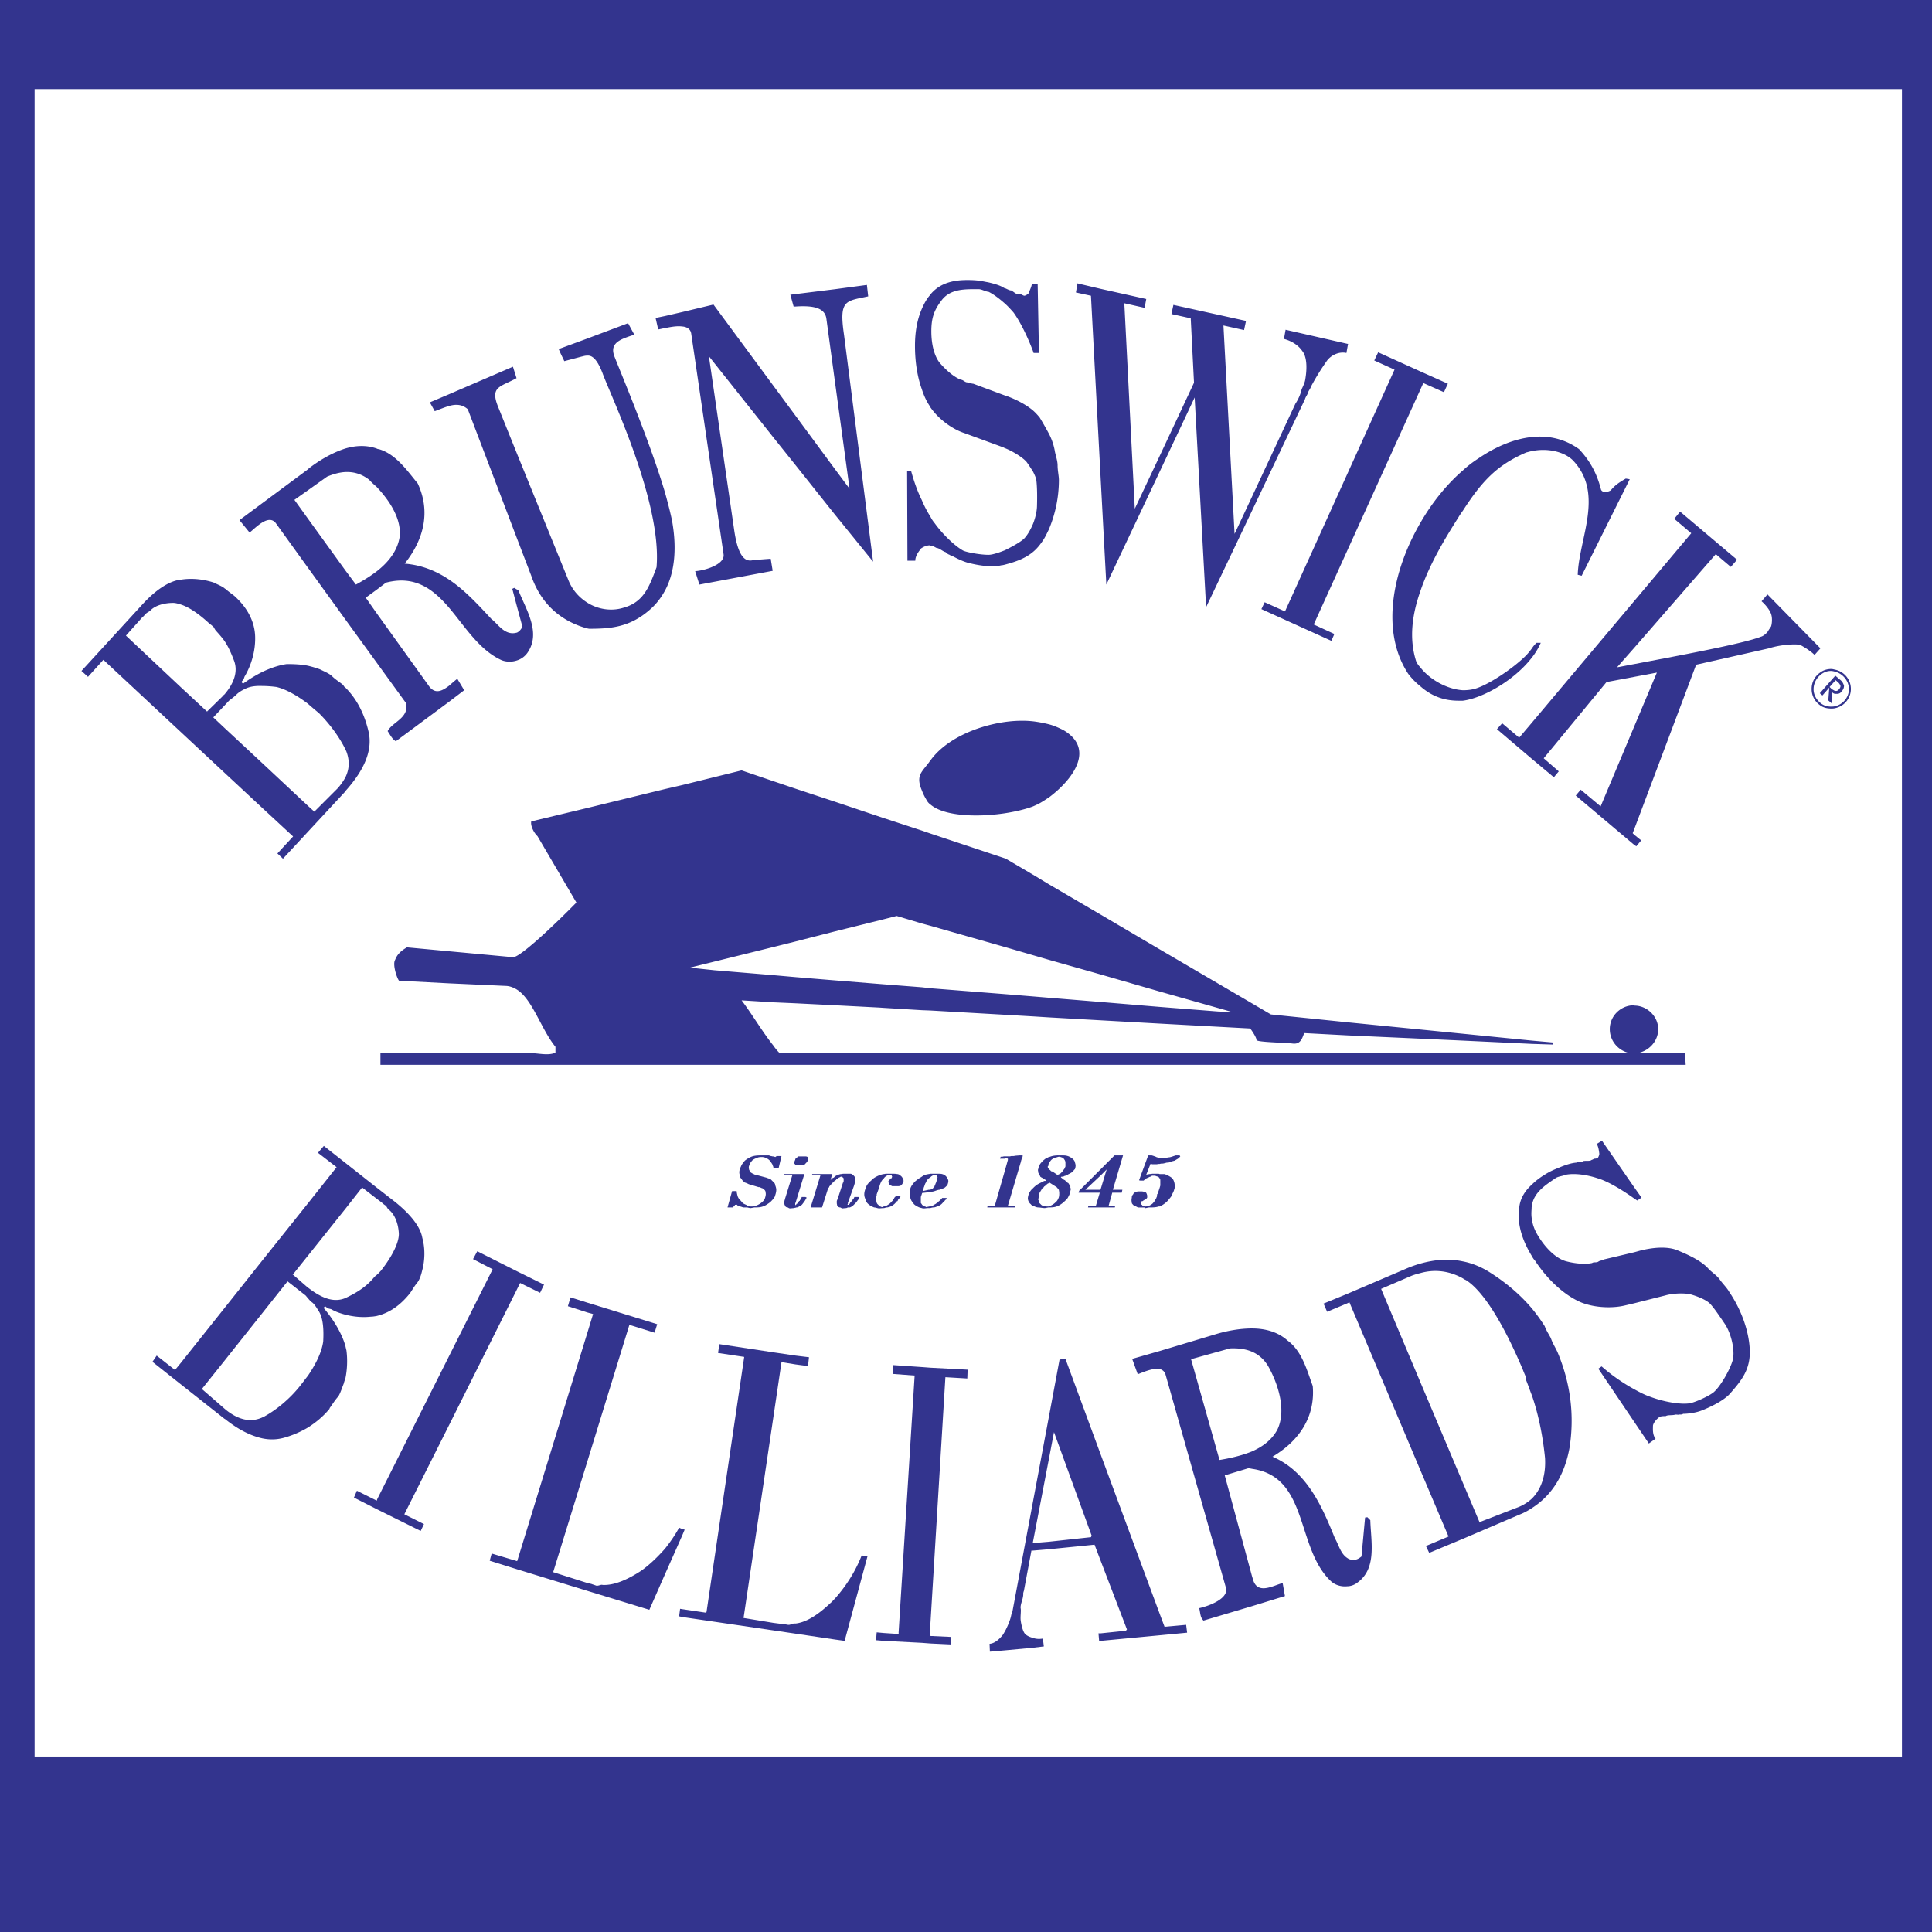<svg xmlns="http://www.w3.org/2000/svg" width="2500" height="2500" viewBox="0 0 425.232 425.232"><g fill="#33348e"><path d="M165.672 255.312c.216-.143.577-.359.937-.432.143-.144.575-.216.863-.216h.361c.143 0 .287.072.359.072.143 0 .215.072.359.144.144 0 .36.145.577.289.145.143.359.287.431.432l.432.647c0 .145.144.36.216.576 0 .144.072.288.072.36h1.081l.647-2.736h-1.08l-.071.072-.216.144s-.145-.072-.217-.072l-.144-.071H170.063c-.072 0-.287-.072-.359-.072-.145 0-.431-.144-.431-.144h-2.018c-.647 0-1.368.071-1.872.287a5.949 5.949 0 0 0-1.44.864c-.36.433-.719.864-.864 1.297-.216.432-.36.862-.36 1.295 0 .36.144.648.144.937.072.216.289.432.433.647.143.217.359.433.647.648.289.072.576.216.865.36l2.159.647h.288c.145.072.288.217.505.217.072.071.215.144.359.287a.735.735 0 0 1 .359.433c0 .072.072.359.072.575 0 .36-.144.792-.216 1.009-.143.36-.432.647-.792.936a4.527 4.527 0 0 1-1.007.576c-.359.072-.648.216-1.008.216h-.36c-.143 0-.359-.144-.503-.144-.145 0-.361-.145-.432-.216a3.393 3.393 0 0 1-.721-.36c-.144-.144-.359-.433-.576-.647-.216-.145-.432-.505-.575-.864-.072-.288-.217-.792-.217-1.152h-1.008l-1.008 3.601h1.224c0-.072.145-.217.145-.217 0-.072.144-.144.144-.144.072-.072.144-.216.144-.216H162v-.073c.072 0 .144.073.216.073 0 0 .072.144.145.144l.144.072h.072a5.1 5.1 0 0 0 .577.216c.072 0 .359.145.503.145h.72c.216 0 .504.144.864.144l.792-.144c.577 0 1.296 0 1.872-.217.504-.144 1.008-.504 1.512-.863.216-.145.504-.504.792-.793a1.49 1.49 0 0 1 .289-.432c.145-.432.36-1.008.36-1.584 0-.216-.072-.576-.216-.936 0-.216-.145-.576-.361-.721-.072 0-.072-.072-.072-.072l-.576-.576c-.216-.144-.647-.215-.936-.359l-2.16-.576c-.072 0-.145-.071-.145-.071h-.215l-.145-.072-.144-.072c-.071 0-.288-.071-.36-.216-.144 0-.288-.145-.36-.217-.072-.144-.143-.287-.288-.503 0-.072-.071-.288-.071-.576 0-.216.216-.648.287-.864.144-.218.361-.506.576-.722zM172.728 264.097s-.072.144-.072.287c0 0-.072.072-.072.217v.216a.55.55 0 0 0 .144.36c0 .144.072.287.145.359a.65.65 0 0 0 .503.217c.072 0 .289.215.504.215l.864-.071s.144-.072.359-.072c0 0 .073-.071.218-.071.143 0 .358-.072.574-.217.288-.072.648-.359.865-.72.287-.288.503-.72.791-1.225l-.288-.144h-.792s-.071.144-.071.216c0 0-.145.072-.145.145v.071l-.072.145-.072.072-.072.072v.142h-.145v.072s-.216.145-.216.217c0 0-.071.072-.071.144 0 0-.145.072-.145.217h-.143v.071l-.145.145-.073.071h-.072V264.817l.072-.072 1.944-6.336H172.581v.288h1.8l-1.584 5.112c.003 0-.069.215-.069.288zM146.376 72.217c1.369-.288 2.665-.504 3.745-.36 1.08.072 1.872.576 2.016 1.584l7.128 48.599c.288 2.161-4.031 3.528-6.264 3.673l.936 2.951 16.128-3.023-.432-2.664-3.815.288c-2.017.576-3.456-1.152-4.248-6.768l-5.544-38.088 14.184 17.856 4.896 6.12 8.713 10.944.647.792 7.704 9.503-6.407-49.967c-1.152-7.776.432-7.344 5.327-8.425l-.288-2.519-6.983.936-8.713 1.08-1.152.144.72 2.593h.432c4.248-.288 6.408.432 6.769 2.592l1.944 14.328 3.168 23.184-3.168-4.248-8.713-11.808-4.896-6.624-13.176-17.856-6.912 1.656-3.745.864-2.087.432.576 2.521c.502-.074 1.007-.218 1.51-.29zM177.768 255.456l.072-.145v-.358-.216s-.144-.145-.216-.145c-.072 0-.144-.071-.216-.071H175.895h-.216l-.216.216s-.143.072-.143.144c-.073 0-.145.145-.218.145l-.072.072v.215s-.072 0-.072.145c0 0-.072.072-.072.145v.144l-.071.072V256.035s.071.071.071.145c0 0 .144.071.144.144 0 0 0 .072.072.072 0 .071.073.071.218.071h1.079c.143 0 .36-.071.503-.144.144 0 .36-.072.36-.217.144-.071.216-.215.288-.287.074-.075.218-.291.218-.363zM49.392 170.065l8.353 7.776 6.768 6.264-3.456 3.744L62.28 189l5.472-5.903 8.28-8.928.072-.144c4.176-4.68 5.904-8.928 5.04-12.888-.864-3.744-2.448-7.128-5.112-9.792a.868.868 0 0 1-.36-.36l-.144-.216c-.648-.576-1.655-1.152-2.448-1.944-.576-.577-1.656-1.008-2.665-1.512a23.393 23.393 0 0 0-2.664-.792c-1.44-.288-3.024-.36-4.608-.36-1.584.216-3.456.792-5.399 1.728a29.18 29.18 0 0 0-4.248 2.592l-.36-.36c.072-.144.36-.432.433-.576.144-.144.215-.648.359-.792 1.368-2.376 2.305-5.4 2.232-8.568-.072-3.168-1.512-6.192-4.392-8.856-.359-.36-1.367-1.008-2.159-1.728-.072 0-.145-.072-.217-.145-.647-.503-1.656-.863-2.304-1.223-1.944-.648-4.608-1.081-7.271-.648h-.072c-2.52.288-5.473 2.232-8.496 5.544l-13.32 14.544 1.44 1.296 3.384-3.744 17.065 15.912 9.574 8.928zm4.536-18.432c.936-.504 2.232-.72 3.816-.648.936 0 2.016.072 3.096.216 1.872.432 4.248 1.656 6.912 3.671.72.648 1.584 1.369 2.448 2.089 2.448 2.448 4.536 5.328 5.832 7.992 0 .144.072.216.144.288.792 2.016.792 3.888-.144 5.832a12.699 12.699 0 0 1-1.728 2.448l-5.111 5.112.216.216-1.657-1.512-10.007-9.36-8.353-7.776-2.447-2.304 2.447-2.592 1.009-1.08c.431-.36 1.079-.792 1.655-1.368.432-.432 1.08-.864 1.872-1.224zM31.32 135.864c.289-.215.504-.504.792-.792.289-.288.72-.432 1.008-.72 1.008-1.08 3.023-1.656 4.968-1.656.504 0 1.08.145 1.729.36 1.8.576 4.031 2.088 6.407 4.32.288.144.721.576.864.72 0 0 .216.504.504.792.648.72 1.225 1.368 1.8 2.16.937 1.367 1.584 2.951 2.16 4.464.792 2.232.072 4.752-2.16 7.344-.215.143-.36.36-.504.503l-3.312 3.24.216.216-5.975-5.544-12.097-11.374 3.6-4.033zM98.856 89.352c1.512-.431 2.88-.359 4.104.721l10.8 28.369 3.168 8.28c2.088 6.048 6.336 9.936 12.312 11.592.144 0 .288.072.504.072 4.536 0 8.784-.288 13.176-4.104 1.368-1.151 2.521-2.591 3.456-4.319 2.016-3.744 2.665-8.856 1.584-15.12-.36-1.872-.935-4.032-1.584-6.408-3.312-11.16-9.648-26.136-11.16-30.024-1.152-3.096 1.656-3.817 4.393-4.752l-1.369-2.52-9 3.383-6.264 2.305c.36.937.937 2.017 1.224 2.664l3.816-1.007c.36-.072.72-.216 1.224-.216.936-.072 2.088.504 3.384 3.888 1.8 4.968 13.104 28.368 11.88 42.696-1.584 4.248-2.808 7.704-7.344 8.928-2.592.792-5.544.36-7.92-1.152-1.799-1.151-3.312-2.807-4.176-5.04L113.76 99.792l-4.176-10.368c-1.728-4.391.577-4.247 4.104-6.192l-.792-2.519-14.04 6.048-4.247 1.8 1.079 1.944c1.152-.433 2.16-.864 3.168-1.153zM76.032 296.28c-.647-2.376-2.304-5.472-4.824-8.424l.361-.36c.144.145.431.36.575.433.217.144.648.144.864.287.865.505 1.944.863 3.024 1.152 1.728.432 3.6.648 5.616.432.36 0 .792-.072 1.225-.144 2.736-.648 5.112-2.231 7.271-4.896.36-.433.937-1.513 1.584-2.305.576-.647.937-1.729 1.152-2.664.576-2.016.792-4.752.072-7.344-.433-2.52-2.736-5.328-6.192-8.064l-3.887-3.023-6.841-5.399-4.752-3.745-1.295 1.512 4.104 3.169-6.336 7.992-10.007 12.527-8.353 10.513-9.575 12.023-1.297 1.584-4.032-3.168-.936 1.368 6.265 4.968 9.575 7.561.145.072c2.879 2.304 5.617 3.671 8.208 4.247 1.728.36 3.385.288 5.04-.216a21.694 21.694 0 0 0 4.968-2.16c1.728-1.079 3.384-2.447 4.752-4.104l.072-.215c.504-.648 1.08-1.656 1.872-2.521.432-.647.792-1.801 1.224-2.88.072-.359.216-.72.36-1.151.36-1.729.504-3.961.216-6.121a16.386 16.386 0 0 1-.218-.936zM64.44 280.513l.017.015 3.295-4.119 8.28-10.368 3.672-4.68 3.168 2.448 1.152.864c.287.288.575.504.935.72.216.288.36.72.72.936 1.224 1.009 1.944 2.952 2.088 4.896.217 1.872-1.224 5.04-3.96 8.496-.216.216-.575.647-.792.792 0 0-.072.071-.143.144-.217.144-.432.36-.505.433-1.727 2.159-4.032 3.526-6.336 4.607-2.376 1.008-4.968.216-8.064-2.16l-.216-.144-3.295-2.865-.161.2.145-.215zm6.696 14.759c-.288 2.088-1.368 4.607-3.384 7.56-.576.721-1.152 1.513-1.727 2.232-2.233 2.808-5.112 5.184-7.705 6.624-.216.144-.432.216-.576.287-2.521 1.153-5.185.577-7.92-1.583l-.432-.361-4.959-4.312-.225.281.216-.287.009.007 4.959-6.2 8.353-10.512 5.544-6.983 3.96 3.096c.144.145.288.36.503.576.289.359.577.72 1.008 1.008.433.36.864 1.009 1.296 1.729 1.08 1.51 1.224 4.174 1.08 6.838zM185.689 259.56v.433l-.072.144v.144h-.073l-1.152 3.528-.072.071v.145l-.071.072v.072l-.072.143v.505c0 .145.072.36.072.432 0 .145.143.288.215.36.145.072.288.145.432.145.145 0 .36.215.505.215l.792-.071c.215 0 .359-.144.431-.144h.361c.145 0 .216-.072.359-.145a.54.54 0 0 0 .288-.145l.36-.36.36-.359c.145-.144.289-.36.433-.575.143-.145.287-.36.359-.577l-.216-.144h-.864l-.072.144-.072.072v.144h-.144a.544.544 0 0 1-.145.288c0 .072-.072.215-.144.287l-.144.072-.07.145-.145.072v.144h-.073v.145h-.143v.071l-.145.071v.073H186.551v-.144l.072-.071V264.745l1.44-4.031v-.145l.072-.071v-.071-.29c0-.071.144-.215.144-.215v-.217c0-.288-.144-.432-.144-.575 0-.145-.144-.288-.216-.36-.144-.145-.216-.216-.36-.288a.55.55 0 0 0-.359-.144h-1.298c-.215 0-.503 0-.72.071-.288 0-.647.145-.864.216l-.432.217-.071.071c-.072.072-.217.145-.217.217l-.432.216c-.072.071-.143.215-.143.215s-.073 0-.216.145l.359-1.296h-4.391l-.072.288h1.872l-2.16 7.057h2.52l1.297-4.104.071-.072v-.071c.072-.072.216-.217.216-.289 0-.144.145-.216.217-.287l.072-.145s.143-.071.143-.144l.144-.145s.072-.071.072-.144c.072 0 .144-.072.216-.072 0-.072.144-.216.216-.288.072-.071.145-.071.217-.144.071-.072.215-.145.215-.217.217-.216.432-.287.577-.432.071 0 .359-.144.432-.216h.36v.072l.143.144.145.145V259.56h.001zM57.745 114.984c1.08-.647 2.16-.864 2.952.145l7.056 9.792 8.28 11.448 6.841 9.432 6.479 8.928c.792 3.312-3.023 4.176-4.032 6.192.72 1.079 1.008 1.728 1.8 2.231l11.735-8.711 3.312-2.52-1.512-2.52c-.576.431-1.224 1.008-1.8 1.512-1.512 1.152-3.168 2.087-4.607-.144l-11.375-15.84-2.376-3.384 2.376-1.728 2.087-1.584c6.408-1.656 10.369 1.44 13.896 5.543 3.528 4.176 6.624 9.289 11.52 11.521 1.081.432 2.304.432 3.384.072a4.454 4.454 0 0 0 2.304-1.656c3.097-4.393-.216-9.433-2.016-13.896l-.288-.072-.576-.36-.432.216 1.008 3.815 1.225 4.537c-.433.792-.792 1.08-1.225 1.295-.144 0-.288.072-.359.072-2.448.433-3.817-2.016-5.257-3.096-2.88-3.096-5.832-6.336-9.288-8.64-2.88-1.944-6.12-3.24-9.792-3.528 4.248-5.328 5.76-11.448 2.88-17.641-2.375-2.879-4.824-6.479-8.568-7.559-.216 0-.36-.072-.503-.144-2.304-.792-4.609-.648-6.841 0-2.952.936-5.832 2.664-8.064 4.392l-.216.215-10.007 7.416-5.04 3.745 2.231 2.736c.719-.575 1.728-1.583 2.808-2.232zm10.007-7.055L72 104.904c1.224-.503 2.592-.936 4.032-1.007 1.728-.072 3.528.36 5.256 1.727.432.505 1.008 1.009 1.584 1.513 2.591 2.735 5.471 6.768 5.112 10.872-.433 3.239-2.593 5.832-5.112 7.776-1.512 1.152-3.096 2.087-4.537 2.879l-2.304-3.096-8.28-11.448-2.952-4.104 2.953-2.087zM253.656 256.248h.935c.072 0 .359-.071.576-.071h.072c.072 0 .217-.073.432-.073.145 0 .359 0 .576-.071.145 0 .432-.144.648-.144.287 0 .646-.072.863-.216.145-.072.504-.145.793-.217a9.45 9.45 0 0 1 .719-.432c.145-.145.361-.288.506-.504l-.145-.216h-.865c-.215.071-.646.216-.863.287-.217.072-.504.145-.721.145-.215 0-.432.144-.574.144h-.434c-.145 0-.359-.071-.432-.071h-.504c-.289 0-.648-.072-.865-.217-.215-.071-.574-.216-.863-.287h-.791l-2.016 5.472.287.072h.721c.215-.217.576-.504.791-.576.287-.072.504-.288.721-.288.072-.072.287-.216.432-.216h.359c.217 0 .432.072.576.144.072 0 .289.072.432.145.072.144.145.216.217.288 0 .071 0 .071.072.071.072.144.072.36.072.505v1.009l-.145.504-.432 1.295s-.145.145-.145.217v.288c0 .144-.145.288-.145.432 0 .072-.145.145-.145.216-.07.217-.287.504-.359.648-.143.145-.359.433-.504.504-.215.145-.432.288-.648.36-.143.071-.502.144-.719.144-.145 0-.217-.072-.361-.072-.07 0-.215-.071-.215-.071-.072 0-.217-.145-.217-.216 0 0-.215-.073-.215-.145v-.504l.143-.145h.144l.145-.072.072-.071.143-.071.072-.072h.072l.072-.072c.145 0 .145-.145.289-.216h.072c0-.072.143-.145.143-.288v-.36c0-.144-.072-.216-.072-.288 0-.145-.143-.216-.143-.359-.145-.072-.361-.216-.434-.216-.143 0-.287-.072-.504-.072h-.791c-.217 0-.504.072-.648.216-.217 0-.432.216-.504.432-.145.145-.287.36-.287.576s-.072.432-.072.648v.072c0 .215.072.504.072.647.072.145.287.36.359.432.143.145.432.216.576.288.143.072.359.217.504.217h1.368l.072.144h.145l.719-.144c.793 0 1.512 0 2.16-.217h.217a5.526 5.526 0 0 0 1.369-.863c.432-.361.791-.864 1.15-1.297.145-.432.504-.936.648-1.439 0-.072.072-.145.072-.288 0 0 .072-.144.072-.216v-.36-.216c0-.432-.145-.864-.289-1.152-.143-.288-.359-.504-.721-.72a6.345 6.345 0 0 0-1.223-.576h-1.08c-.145-.071-.217-.071-.289-.071h-1.295c-.145 0-.432.071-.648.071-.145 0-.287.072-.359.072-.145 0-.287.072-.359.072l.936-2.376H253.508v.071h.148v-.004zM227.375 158.761c-2.014-.216-4.104-.144-6.191.144-6.551.937-13.175 3.96-16.416 8.497-.072.144-.216.216-.216.288-.648.864-1.224 1.512-1.656 2.16-.647 1.008-.864 2.088 0 4.104.216.576.505 1.224.936 1.944.216.432.504.864.936 1.152 2.952 2.592 10.224 2.88 16.416 1.944 2.305-.36 4.465-.864 6.191-1.512.648-.289 1.297-.577 1.873-.936.504-.288 1.008-.648 1.584-1.008 5.041-3.745 10.439-10.584 3.24-14.832-1.008-.504-2.088-1.008-3.24-1.296a28.766 28.766 0 0 0-3.457-.649zM242.279 105.769l1.225 22.896 11.736-24.839 7.703-16.344 2.521 46.152 10.078-21.168 11.664-24.552c.145-.576.576-1.008.721-1.585.072-.287.504-.791.648-1.294a52.99 52.99 0 0 1 3.527-5.688c.938-1.224 2.664-2.018 4.248-1.656l.217-1.224.145-.792h-.145l-13.609-3.096-.359 2.015c1.584.433 3.096 1.297 4.033 2.664.936 1.153 1.15 3.457.646 6.336-.072.505-.432 1.368-.791 2.089-.145.862-.721 2.232-1.367 3.168l-9.578 20.52-3.814 8.136-2.449-45.864 4.537 1.008.432-2.016-15.984-3.528-.432 2.016 4.248.936.721 14.184-7.561 16.128-5.473 11.592-2.303-45.216 4.463 1.008.361-1.944-10.01-2.232-4.895-1.153-.217-.072-.359 2.017 3.312.72 2.16 40.678zM296.568 104.257l-13.609 30.023-.143.288-4.464-2.015-.719 1.512 15.408 6.984.647-1.512-4.536-2.088 7.416-16.344 15.985-35.208.718-1.584 4.538 2.014.863-1.871-6.119-2.735-9.217-4.178-.863 1.802 4.463 2.015-10.368 22.897zM309.959 148.32c.721.937 1.584 1.872 2.594 2.664 2.088 1.873 4.752 3.24 8.424 3.24h1.008c4.463-.576 11.377-4.536 15.191-9.504a14.927 14.927 0 0 0 1.945-3.24h-.938c-.504.503-.791.864-1.008 1.224-.648.864-1.225 1.656-3.24 3.312-2.879 2.376-6.984 4.968-9.432 5.616-.863.216-1.656.288-2.52.288-3.527-.216-7.344-2.376-9.432-5.112a4.122 4.122 0 0 1-.865-1.296c-1.584-4.968-.863-10.224.865-15.192 2.088-6.264 5.688-12.096 8.424-16.416.287-.503.646-1.007 1.008-1.512 4.32-6.696 7.631-10.08 13.967-12.816.361-.072.793-.216 1.225-.288 3.096-.648 6.84-.072 9 2.016 6.984 7.344 1.367 17.064 1.08 25.2l.865.216 10.584-21.24-.865-.144c-1.512.864-2.447 1.512-3.312 2.592-.863.504-1.943.504-2.16-.216-.936-3.673-2.52-6.408-4.824-8.856-3.311-2.376-6.91-3.025-10.367-2.665-4.248.432-8.352 2.376-11.736 4.68-1.223.792-2.375 1.656-3.455 2.665-3.527 3.024-6.84 7.127-9.432 11.664-6.121 10.585-8.713 23.833-2.594 33.12zM201.457 123.409c0-1.08.792-2.088 1.152-2.52 0-.072.143-.216.287-.288.433-.288 1.152-.576 1.728-.576h.144v.072c.504 0 .937.288 1.368.504.505 0 1.152.576 1.8.864.289 0 .648.575.937.575 0 0 .432.289.647.289.937.503 2.592 1.368 4.033 1.656 1.152.289 4.535 1.008 6.84.432.215 0 .504-.071.791-.143 2.449-.649 4.465-1.369 6.191-2.808.793-.648 1.514-1.512 2.232-2.593.434-.647.793-1.439 1.225-2.304a28.078 28.078 0 0 0 2.232-10.872c0-.936-.287-2.087-.287-3.24 0-1.151-.506-2.376-.648-3.383a13.243 13.243 0 0 0-1.297-3.673 77.143 77.143 0 0 0-2.016-3.528c-.432-.503-.865-1.007-1.441-1.512-1.439-1.224-3.455-2.304-5.543-3.096l-.648-.216-6.982-2.593c-.434 0-.865-.288-1.297-.288-.503 0-.936-.577-1.367-.577-1.584-.575-3.312-2.159-4.464-3.455-1.295-1.368-2.087-4.032-2.087-7.2 0-2.88.575-4.609 2.159-6.696 1.944-2.736 5.257-2.592 8.28-2.592.648 0 1.584.576 2.16.576 1.152.576 2.375 1.512 3.6 2.592.648.576 1.297 1.295 1.873 1.944 1.367 1.872 2.951 4.968 4.318 8.566 0 .145.072.288.145.362h1.152l-.287-15.194h-1.297c0 .577-.504 1.441-.648 2.018-.287.288-.719.576-1.008.576-.143 0-.648-.288-.648-.288h-.646c-.432 0-1.08-.576-1.514-.864-.504 0-1.006-.36-1.439-.504-.072 0-.215-.072-.215-.072-.865-.576-2.232-.937-3.457-1.224-1.295-.216-2.088-.504-4.608-.504-2.592 0-5.76.432-7.991 3.024-.072.072-.145.144-.145.215-.792.864-1.367 1.945-1.872 3.097-1.008 2.304-1.512 5.04-1.512 8.136 0 3.744.576 6.984 1.512 9.576.505 1.584 1.152 2.88 1.872 3.887v.073c1.945 2.807 5.04 4.896 7.488 5.687l8.64 3.169c.072.072.145.072.287.144 1.656.648 3.889 2.016 4.752 3.023.432.577.938 1.369 1.439 2.161.361.72.648 1.368.721 1.872.145 1.152.217 3.096.145 5.544 0 1.224-.359 2.736-.865 4.032-.574 1.368-1.295 2.591-2.014 3.312-.865.792-2.594 1.728-4.178 2.521-1.439.576-2.809 1.007-3.6 1.007-1.943 0-4.895-.576-5.616-.936-1.8-1.008-4.464-3.528-6.264-6.048a7.172 7.172 0 0 1-.937-1.44 23.982 23.982 0 0 1-1.872-3.6c-.936-1.872-1.728-4.104-2.376-6.48h-.864l.072 19.8h1.728v.001zM205.488 262.225c.504-.146.936-.36 1.296-.36.36-.144.72-.288 1.008-.359.289-.217.504-.433.72-.648.072-.216.216-.576.216-.936 0-.145-.072-.361-.216-.576 0-.145-.216-.36-.432-.576-.145-.145-.432-.288-.72-.36-.217-.071-.647-.071-1.009-.071h-1.44-.145c-.144 0-.216.071-.36.071-.072 0-.36.072-.36.072-.504.072-.864.288-1.152.504-.144.072-.216.145-.216.145-.431.216-.863.575-1.224.863-.36.36-.719.792-.937 1.224-.216.433-.287.937-.287 1.44v.432c0 .359.215.72.287 1.008.145.287.432.647.648.936.289.288.72.504 1.009.648.143.072.432.144.719.216.145.071.36.071.576.071l.721-.071h.575c.217-.072.504-.144.72-.144.36 0 .72-.217.936-.289.289-.071.648-.287.864-.503.216-.217.432-.505.647-.649 0-.071.145-.215.145-.215l.145-.072.071-.145v-.071h.144l.072-.072-.359-.072h-.792c-.072.145-.217.36-.433.433a.857.857 0 0 1-.359.359c0 .145-.289.288-.433.36a1.461 1.461 0 0 1-.432.287c-.145.073-.36.289-.648.289-.144.071-.216.144-.288.144h-.216c-.144 0-.216.072-.359.072-.145 0-.145.072-.289.072-.072 0-.215-.145-.36-.145-.072 0-.215-.072-.288-.144-.072 0-.216-.145-.36-.289v-.071c-.072-.071-.216-.216-.216-.288v-.36-.288-.217-.432l.216-.648.072-.216h-.072l1.872-.216.723-.143zm-1.08-.361l-1.277.284-.019.076v-.072l.019-.004.197-.788c.144-.288.215-.647.36-.936.143-.145.215-.504.359-.648.145-.217.36-.432.504-.504 0 0 .072-.072.216-.144l.217-.217c.145-.071.216-.144.359-.216.144 0 .216-.144.36-.144H205.919l.072.071.144.072c0 .072.144.145.144.216 0 .072.072.145.072.288l-.072.072v.143l-.216.792c-.072.145-.144.288-.216.505 0 .071-.144.216-.144.359 0 .071-.145.216-.216.288-.072.072-.144.145-.144.216-.143.072-.288.145-.359.145-.072 0-.145.144-.217.144h-.359v.002zM233.641 258.984H234l.145-.072.072-.071h.072c.287-.072.719-.288.936-.433.215-.071.504-.288.791-.433.217-.215.359-.503.576-.647.072-.216.145-.504.145-.792s-.145-.647-.217-.936c-.145-.289-.359-.504-.646-.721-.217-.144-.576-.359-.865-.432-.432-.144-.791-.144-1.295-.144h-.793c-.576 0-1.152.071-1.584.216-.217.071-.359.144-.504.144-.289.145-.504.288-.721.36-.359.287-.646.504-.863.792-.289.287-.432.576-.576.864 0 .072-.072.144-.072.216 0 .144-.072.216-.072.36 0 0-.07.144-.07.216v.288l.07.071v.288c0 .072.145.217.145.217 0 .071.072.144.072.216 0 .071.145.216.145.216s.07.144.07.216c0 0 .145.072.219.145 0 0 .07.071.143.071l.936.576v.072l-.145.072H229.827l-.072.071h-.145l-.143.144c-.361.145-.793.36-1.152.577-.361.216-.721.575-.938.792l-.07.071c-.361.288-.576.648-.793 1.008-.145.36-.287.864-.287 1.225v.216l.072.072v.072c0 .071.07.215.07.215s.072.072.072.145c.072.145.289.433.434.504.07.145.287.288.502.432h.145c.217.072.576.289 1.008.289.361 0 .938.144 1.441.144l.791-.144h.072c.504 0 1.152 0 1.729-.217.432-.144.936-.433 1.367-.792.434-.36.793-.72 1.08-1.08.217-.432.504-.937.576-1.367v-.145c0-.073.072-.216.072-.216v-.288c0-.144-.072-.216-.072-.288v-.288s-.072-.144-.145-.216c0-.072-.143-.144-.143-.216-.072-.145-.145-.216-.217-.288-.072 0-.217-.072-.217-.217-.143-.071-.215-.215-.359-.215 0-.072-.143-.217-.287-.217l-.721-.575c-.001.002.071-.143.144-.143zm-.504 3.816c0 .36-.072.792-.217 1.009-.143.36-.359.647-.719.936-.217.217-.578.433-.865.576-.143.072-.359.144-.504.216h-.504c-.217 0-.504-.072-.721-.144-.143 0-.359-.145-.43-.216-.219-.216-.361-.36-.506-.504 0-.145-.072-.289-.072-.504l-.072-.072v-.072c0-.216.072-.288.072-.433 0-.144.072-.359.072-.575 0-.217.145-.504.287-.72.072-.145.289-.433.361-.648l.145-.144c.143-.072.287-.217.287-.217 0-.072.145-.216.217-.216l.215-.216c.145-.144.289-.216.434-.36.072 0 .143-.071.215-.071 0-.072.072-.072.145-.145l1.584 1.008c.072.072.217.217.287.36.072.072.217.216.217.288 0 .143.072.36.072.504v.36zm.215-4.463a.536.536 0 0 0-.287.144.536.536 0 0 0-.287.144l-1.154-.792H231.482l-.145-.071-.072-.072-.07-.073c0-.07-.217-.143-.217-.215 0 0-.145 0-.145-.072v-.071c-.072-.072-.215-.217-.215-.36v-.216s.143-.072.143-.145v-.216c0-.072.072-.144.072-.217 0 0 .072-.143.072-.215.072-.072.289-.36.359-.433.072-.145.359-.359.504-.432.217-.145.434-.216.721-.288.145 0 .359-.145.648-.145.215 0 .432.145.576.145.143.072.287.216.432.288.072.145.217.287.287.504.072.145.072.36.072.575v.577c0 .144-.143.359-.215.432a.394.394 0 0 1-.217.36 2.262 2.262 0 0 1-.359.503l-.361.361zM246.096 254.305h-.791l-3.025 3.023-4.752 4.751-.143.434h4.68l-.865 2.88h-1.656l-.07.36H245.377l.072-.36h-1.439l.793-2.88h2.088l.143-.648h-2.088l2.234-7.56h-1.084zm-3.817 7.343l-.072.216h-3.311l3.383-3.168 1.297-1.296-1.297 4.248zM175.104 173.593l-4.896-1.656-6.983-2.376-13.104 3.24-3.745.863-17.136 4.177-12.312 2.951c-.216 1.009.648 2.593 1.368 3.241l8.568 14.616c-4.248 4.32-10.512 10.295-13.104 11.736-.432.216-.72.36-.936.288l-13.968-1.296-9.287-.864c-1.369.792-2.161 1.584-2.593 2.735-.647 1.009.432 4.177.864 4.608l11.016.576 12.672.576c.792.071 1.512.359 2.232.791 3.456 2.161 5.328 8.713 8.496 12.601v1.296c-1.728.72-3.672.072-5.904.072l-2.592.072H83.736v2.52h287.279l-.143-2.592h-10.369c2.52-.504 4.465-2.664 4.465-5.256 0-2.809-2.449-5.185-5.256-5.185-.072 0-.072-.071-.072-.071-2.953 0-5.328 2.375-5.328 5.256 0 2.592 1.871 4.752 4.32 5.256-7.201 0-14.328.072-21.457.072H171.649a11.421 11.421 0 0 1-1.441-1.729c-2.519-3.168-4.68-6.912-6.983-9.936l6.983.432 4.896.216 8.713.433 9.72.504 1.007.071 8.352.505 1.872.071 16.416.937 6.191.359 3.457.217 11.447.647 12.961.72 19.943 1.08c.072.145.217.288.359.504.434.648 1.01 1.584 1.01 2.017 0 .504 6.191.575 7.99.792 1.801.216 2.09-1.297 2.521-2.305l9.504.504 15.984.721 9.432.432 15.191.721 4.537.144.287-.433-4.824-.432-15.191-1.512-9.432-.937L296.568 225l-16.848-1.728-4.178-2.448-20.303-11.88-12.961-7.632-11.447-6.696-3.457-2.088-6.119-3.6h-.072l-16.416-5.473-1.872-.647-8.352-2.736-10.727-3.6-8.712-2.879zm22.248 28.008l5.544 1.656 1.872.504 16.416 4.68 6.191 1.8 3.457 1.007 11.447 3.24 12.961 3.744 16.057 4.536-3.24-.145-12.816-1.008-12.961-1.08-11.447-.936-3.457-.289-6.191-.503-16.416-1.296-1.872-.216-8.352-.648-10.727-.864-8.713-.72-4.896-.433-12.959-1.079-5.4-.577 18.36-4.535 4.896-1.224 8.713-2.232 10.727-2.664 2.806-.718zM113.76 283.824l.72-1.44 4.393 2.16.863-1.8-5.976-2.952-8.712-4.392-.936 1.729 4.32 2.231-9.576 19.08-15.84 31.536-.072.289h-.071l-4.321-2.161-.648 1.511 4.969 2.521 9.719 4.823.72-1.512-4.32-2.159 9.864-19.656 14.904-29.808zM300.959 333.936l-.502.072-.793 8.568c-.791.648-1.297.792-1.943.721-.504 0-.865-.145-1.152-.361-1.512-.936-1.945-3.024-2.736-4.32-2.881-7.127-6.191-14.759-13.752-18 5.832-3.455 9.432-8.711 8.855-15.551-1.295-3.528-2.375-7.704-5.543-10.009-2.16-1.943-4.969-2.663-7.85-2.663-2.807 0-5.688.575-8.062 1.296l-12.24 3.672-6.047 1.729 1.223 3.384c1.152-.433 3.385-1.441 4.824-1.152.576.144 1.08.504 1.295 1.224l13.32 47.016c.506 2.305-3.672 3.889-5.904 4.393.289 1.296.217 2.016.938 2.736l10.654-3.168 7.273-2.232-.504-2.88c-2.232.647-5.617 2.664-6.553-.864l-.217-.72-5.975-22.104 5.256-1.585c.217.072.432.072.719.145 12.529 1.728 9.65 17.279 17.281 24.624 1.008 1.007 2.447 1.368 3.744 1.225.721 0 1.512-.288 2.088-.721 4.465-3.097 3.096-9 2.953-13.824l-.65-.651zm-25.416-14.472c-2.303.937-4.895 1.512-7.127 1.873l-6.264-22.177 8.568-2.376c1.584-.071 3.311.072 4.822.721 1.369.574 2.594 1.584 3.529 3.096 1.943 3.383 4.248 9.503 2.088 14.04-1.223 2.303-3.311 3.815-5.616 4.823zM256.32 358.057l-1.08-2.88-12.961-34.992-7.775-21.096-1.297.144-2.375 12.743-3.457 18.433-4.535 24.265-.217.575-.143.648c-.217.864-.721 2.088-1.297 3.168-.143.216-.287.504-.432.72-.721.937-1.801 1.943-2.951 2.016l.072 1.729 3.311-.288 6.191-.576 2.377-.287-.217-1.729c-.863.144-1.584.072-2.16-.144-.863-.217-1.512-.576-1.799-.937-.432-.504-.793-1.872-.936-3.023-.072-.937.143-2.017 0-2.593-.072-.575.287-1.512.432-2.088 0 0 .145-.576.145-.936-.072-.216.145-.793.145-.793l1.654-8.855h.359l3.457-.288 10.08-1.009 1.367 3.601 5.762 15.048-.217.289-5.545.575h-.502l.143 1.656h.359l12.961-1.224 6.049-.576-.217-1.729-4.751.433zm-16.199-19.729l-9.289 1.009-3.457.287h-.07l.07-.359 3.457-18 1.152-6.049 8.279 22.752-.142.36zM341.352 294.553c-.359-.721-1.008-1.656-1.367-2.664a38.041 38.041 0 0 0-2.809-3.889c-2.736-3.239-6.049-5.976-9.791-8.279-1.729-1.008-3.529-1.729-5.4-2.089-3.025-.647-6.121-.432-9.432.504-1.01.289-2.018.648-3.025 1.08l-12.959 5.545-5.256 2.16.791 1.8 4.465-1.872.432-.217 15.553 36.793 6.264 14.76-4.969 2.088.721 1.512 7.416-3.096 12.455-5.328c.936-.36 1.873-.865 2.736-1.439 4.393-2.809 7.199-7.272 8.281-13.32 1.08-6.912.287-14.041-2.666-21.024-.503-1.083-1.079-1.946-1.44-3.025zm-4.176 35.279a9.766 9.766 0 0 1-2.951 1.872l-8.568 3.312.072.216-3.744-8.856-9.432-22.32-8.568-20.375 6.695-2.881a14.087 14.087 0 0 1 1.873-.575c3.238-.937 6.479-.504 9.432 1.151.215.144.432.288.648.36 3.6 2.231 8.062 9.072 12.6 19.872.072.216.287.72.504 1.224.145.288.145.864.215 1.08.434 1.08.793 2.16 1.225 3.24 1.584 4.608 2.447 9.432 2.881 13.752.213 3.744-.794 6.84-2.882 8.928zM222.553 265.753h.791l.072-.36h-1.584l2.809-9.504s.072-.072.072-.216c0-.145.07-.217.07-.361 0 0 .072-.071.072-.215 0-.072.145-.217.145-.288 0-.072.072-.145.072-.217v-.216l.072-.071h-.793l-.863.071c-.072 0-.287.072-.432.072h-.434c-.07 0-.287.072-.359.072h-1.295c-.072 0-.289.071-.361.071h-.359l-.145.433h1.081v-.072H221.76v.072h.072v.287l-.648 2.304-2.232 7.777h-1.584l-.07.36h5.255v.001zM378.648 281.809c-.648-1.009-1.801-1.729-2.521-2.448-1.439-1.729-4.318-3.096-6.766-4.104-2.09-.937-5.186-.793-8.354 0l-1.295.358-6.697 1.585c-.215.216-.791.216-1.152.432-.432.36-1.08.072-1.439.36-1.656.36-3.959.072-5.615-.36-1.801-.432-3.961-2.159-5.76-4.823-1.08-1.584-1.656-2.88-1.873-4.393-.145-.72-.145-1.44-.072-2.304 0-.288 0-.504.072-.792.434-2.88 2.951-4.464 5.256-6.048.576-.36 1.584-.432 2.232-.72 1.945-.36 4.607 0 6.984.792 2.016.576 5.039 2.304 8.064 4.464l.648.432.936-.648-1.584-2.231-7.129-10.296-1.152.72c.359.504.504 1.513.576 2.16 0 .288-.217.792-.359.936-.217.145-.793.145-.793.145s-.287.216-.576.287c-.287.289-1.152.145-1.727.217-.359.288-1.225.145-1.584.36-1.08.072-2.377.504-3.602 1.008-1.15.504-2.016.719-4.174 2.16-.721.503-1.369 1.008-2.018 1.656-1.439 1.296-2.664 3.023-2.809 5.327-.432 3.168.506 6.696 2.809 10.44.145.288.359.648.648.936 3.312 5.04 7.271 8.064 10.297 9.288 3.168 1.225 6.982 1.225 9.432.648l2.16-.504 6.84-1.729c1.727-.505 4.535-.576 5.832-.145 1.225.361 3.311 1.153 4.104 2.089.791.864 1.873 2.448 3.24 4.464 1.367 2.16 2.16 5.76 1.656 7.776-.504 2.016-2.881 6.19-4.393 7.271-1.512 1.08-4.393 2.232-5.184 2.304-2.088.289-5.688-.36-8.568-1.439-1.08-.361-2.232-.936-3.527-1.656a40.04 40.04 0 0 1-7.201-5.04l-.721.504 7.922 11.735 3.168 4.681v.072l1.512-1.08c-.721-.864-.576-2.231-.576-2.808 0-.504.648-1.368 1.152-1.729l.215-.216c.432-.216.865-.216 1.439-.216.434-.288 1.297-.145 1.945-.288.287-.144.863.071 1.08-.072 0 0 .576.072.791-.144 1.008 0 2.881-.217 4.248-.792 1.08-.432 4.32-1.801 5.977-3.528 2.736-3.096 4.607-5.472 4.463-9.721-.143-3.815-1.654-8.567-4.535-12.815-.43-.791-1.293-1.654-1.942-2.518zM403.057 147.241c-.936 0-1.801.288-2.447.792-1.152.792-1.873 2.088-1.873 3.6s.721 2.808 1.873 3.6c.646.503 1.512.72 2.447.72.215 0 .504 0 .791-.072 1.943-.36 3.527-2.089 3.527-4.248 0-2.16-1.584-3.888-3.527-4.248-.287-.073-.577-.144-.791-.144zm3.886 4.464c0 1.8-1.367 3.384-3.096 3.744-.287.072-.576.072-.863.072-.936 0-1.729-.288-2.375-.864-.865-.72-1.441-1.8-1.441-2.952 0-1.224.576-2.376 1.441-3.096.646-.576 1.439-.936 2.375-.936.287 0 .576.072.863.144 1.729.431 3.096 2.015 3.096 3.888z"/><path d="M400.609 152.497l-.072.072.072.072.502.432 1.512-1.728-.215 2.808.719.648.145-2.448c.145.216.361.288.576.36h.504c.432 0 .793-.216 1.01-.576.359-.36.502-.792.502-1.224-.143-.432-.359-.936-.863-1.296l-1.08-.936-.072.144-3.24 3.672zm3.383-2.808l.432.36c.359.288.576.647.648.864s-.072.503-.289.792c-.215.216-.432.432-.791.36h-.145c-.215-.144-.576-.289-.863-.577l-.289-.288 1.152-1.296.145-.215zM400.609 142.776l.07-.144h-.07l-11.594-11.808-1.295 1.512c1.152 1.008 2.016 2.304 2.16 3.023.215.72.143 1.944-.072 2.521l-.434.647-.359.577c-.359.432-1.008.935-1.367 1.007-3.889 1.584-19.656 4.464-27.936 6.048-1.586.288-2.953.576-3.816.72l3.816-4.32 17.928-20.592 3.311 2.808 1.369-1.584-12.529-10.583-1.295 1.583 3.744 3.168-12.527 14.904-22.537 26.784-2.809 3.312-3.744-3.168-1.15 1.296 7.703 6.552 4.824 4.033 1.08-1.296-3.312-2.879 13.824-16.776 6.121-1.152 4.967-.936-4.967 11.808-7.416 17.64-4.393-3.672-1.08 1.296 12.889 10.872.432.288 1.08-1.296-1.512-1.224-.361-.36.361-.936 13.607-36.144 15.984-3.6c2.447-.792 5.543-1.008 6.84-.792.217.072 1.799 1.008 2.088 1.296.287.144.936.72 1.152.936l1.225-1.369zM202.896 300.889l-6.336-.433-.072 1.944 4.824.361-3.527 56.519v.361l-3.241-.216-1.584-.145-.143 1.729 1.727.143 8.352.432 1.872.144 4.536.216.072-1.656-4.608-.216-.144-.072.144-2.376 3.313-54.504 4.823.288.072-1.944-8.208-.433-1.872-.142zM183.817 351.792c-.36.36-.721.792-1.08 1.08-2.521 2.376-5.113 4.176-7.633 4.465h-.216c-.36-.072-.936.359-1.44.287-.36-.072-.864-.144-1.008-.144l-2.232-.288-6.552-1.08 6.552-44.137 1.8-12.167 3.096.503 2.736.361.216-1.945-2.952-.359-4.896-.72-11.879-1.8-.288 1.943 5.76.864-8.28 56.017-.072.288-5.328-.792-.433-.072-.216 1.656.648.144 20.087 2.952 4.896.72 8.713 1.296 2.087.288 5.04-18.647-1.295-.145c-1.44 3.671-3.527 6.84-5.831 9.432zM194.401 265.896h.143c.217 0 .36-.144.649-.144.215 0 .431-.072.647-.145.216-.072.504-.216.792-.432.216-.145.432-.36.648-.648l.144-.145s.145 0 .145-.072c0 0 .072-.143.072-.215l.072-.072c.072-.145.215-.216.287-.36 0-.072.144-.216.216-.288l-.216-.143h-.864c0 .072-.072.216-.216.288-.072.144-.144.216-.144.288 0 0-.145.071-.145.216v.072s-.144.072-.144.144l-.144.144c-.288.289-.504.577-.792.72-.216.145-.432.289-.648.36-.215 0-.215.072-.36.072-.143 0-.288.145-.432.145-.072 0-.288-.145-.432-.145a.871.871 0 0 1-.36-.359c-.143-.073-.36-.36-.36-.504-.072-.289-.143-.504-.143-.793v-.216c0-.144.071-.216.071-.288 0-.144.072-.216.072-.287v-.217l.577-1.584c.072-.432.288-.936.432-1.224s.36-.505.576-.72c.145-.216.36-.433.649-.576.143-.072.359-.216.647-.216h.216l.218.144v.144l.07.071v.144l-.07.144v.072l-.073.072h-.145v.071l-.144.144-.072.072s-.144.072-.144.145l-.144.145v.359h.072v.072c0 .072.072.144.144.288 0 .072.072.144.145.216.144.072.361.144.432.216h1.297c.072 0 .359 0 .431-.072.144 0 .216-.071.36-.216a.998.998 0 0 0 .217-.288c0-.071.143-.144.143-.216l.072-.145v-.287a.818.818 0 0 0-.215-.576 1.363 1.363 0 0 0-.433-.504c-.216-.216-.503-.36-.792-.36-.288-.071-.72-.071-1.08-.071H195.05c-.216 0-.359.071-.504.071-.503.072-.864.216-1.224.36-.503.216-1.152.576-1.512 1.008-.504.432-1.008.937-1.152 1.439-.216.505-.431 1.081-.431 1.656 0 .576.215.937.359 1.368.072.36.432.721.72.937s.721.432 1.08.576c.36 0 .793.215 1.152.215l.863-.07zM150.696 336.673l-.576-.145-.648-.288c-.936 1.728-2.016 3.24-3.096 4.608-1.656 1.872-3.384 3.527-5.183 4.824-2.953 1.942-5.977 3.311-8.569 3.168-.36-.145-.936.288-1.44.143-.36-.143-.864-.287-1.008-.359l-.936-.216-7.488-2.377 7.488-24.263 9.288-30.168 5.544 1.728.577-1.872-15.409-4.752-3.671-1.151-.577 1.943 4.248 1.368 1.296.36-1.296 4.248-15.336 49.896-.072.216h-.072l-5.544-1.655-.432 1.584 5.976 1.871 15.48 4.752 13.68 4.176 3.456-7.848 3.745-8.424.575-1.367z"/><path d="M425.232 425.232V0H0v425.232h425.232zm-6.615-38.617h-411v-367h411v367z"/></g></svg>